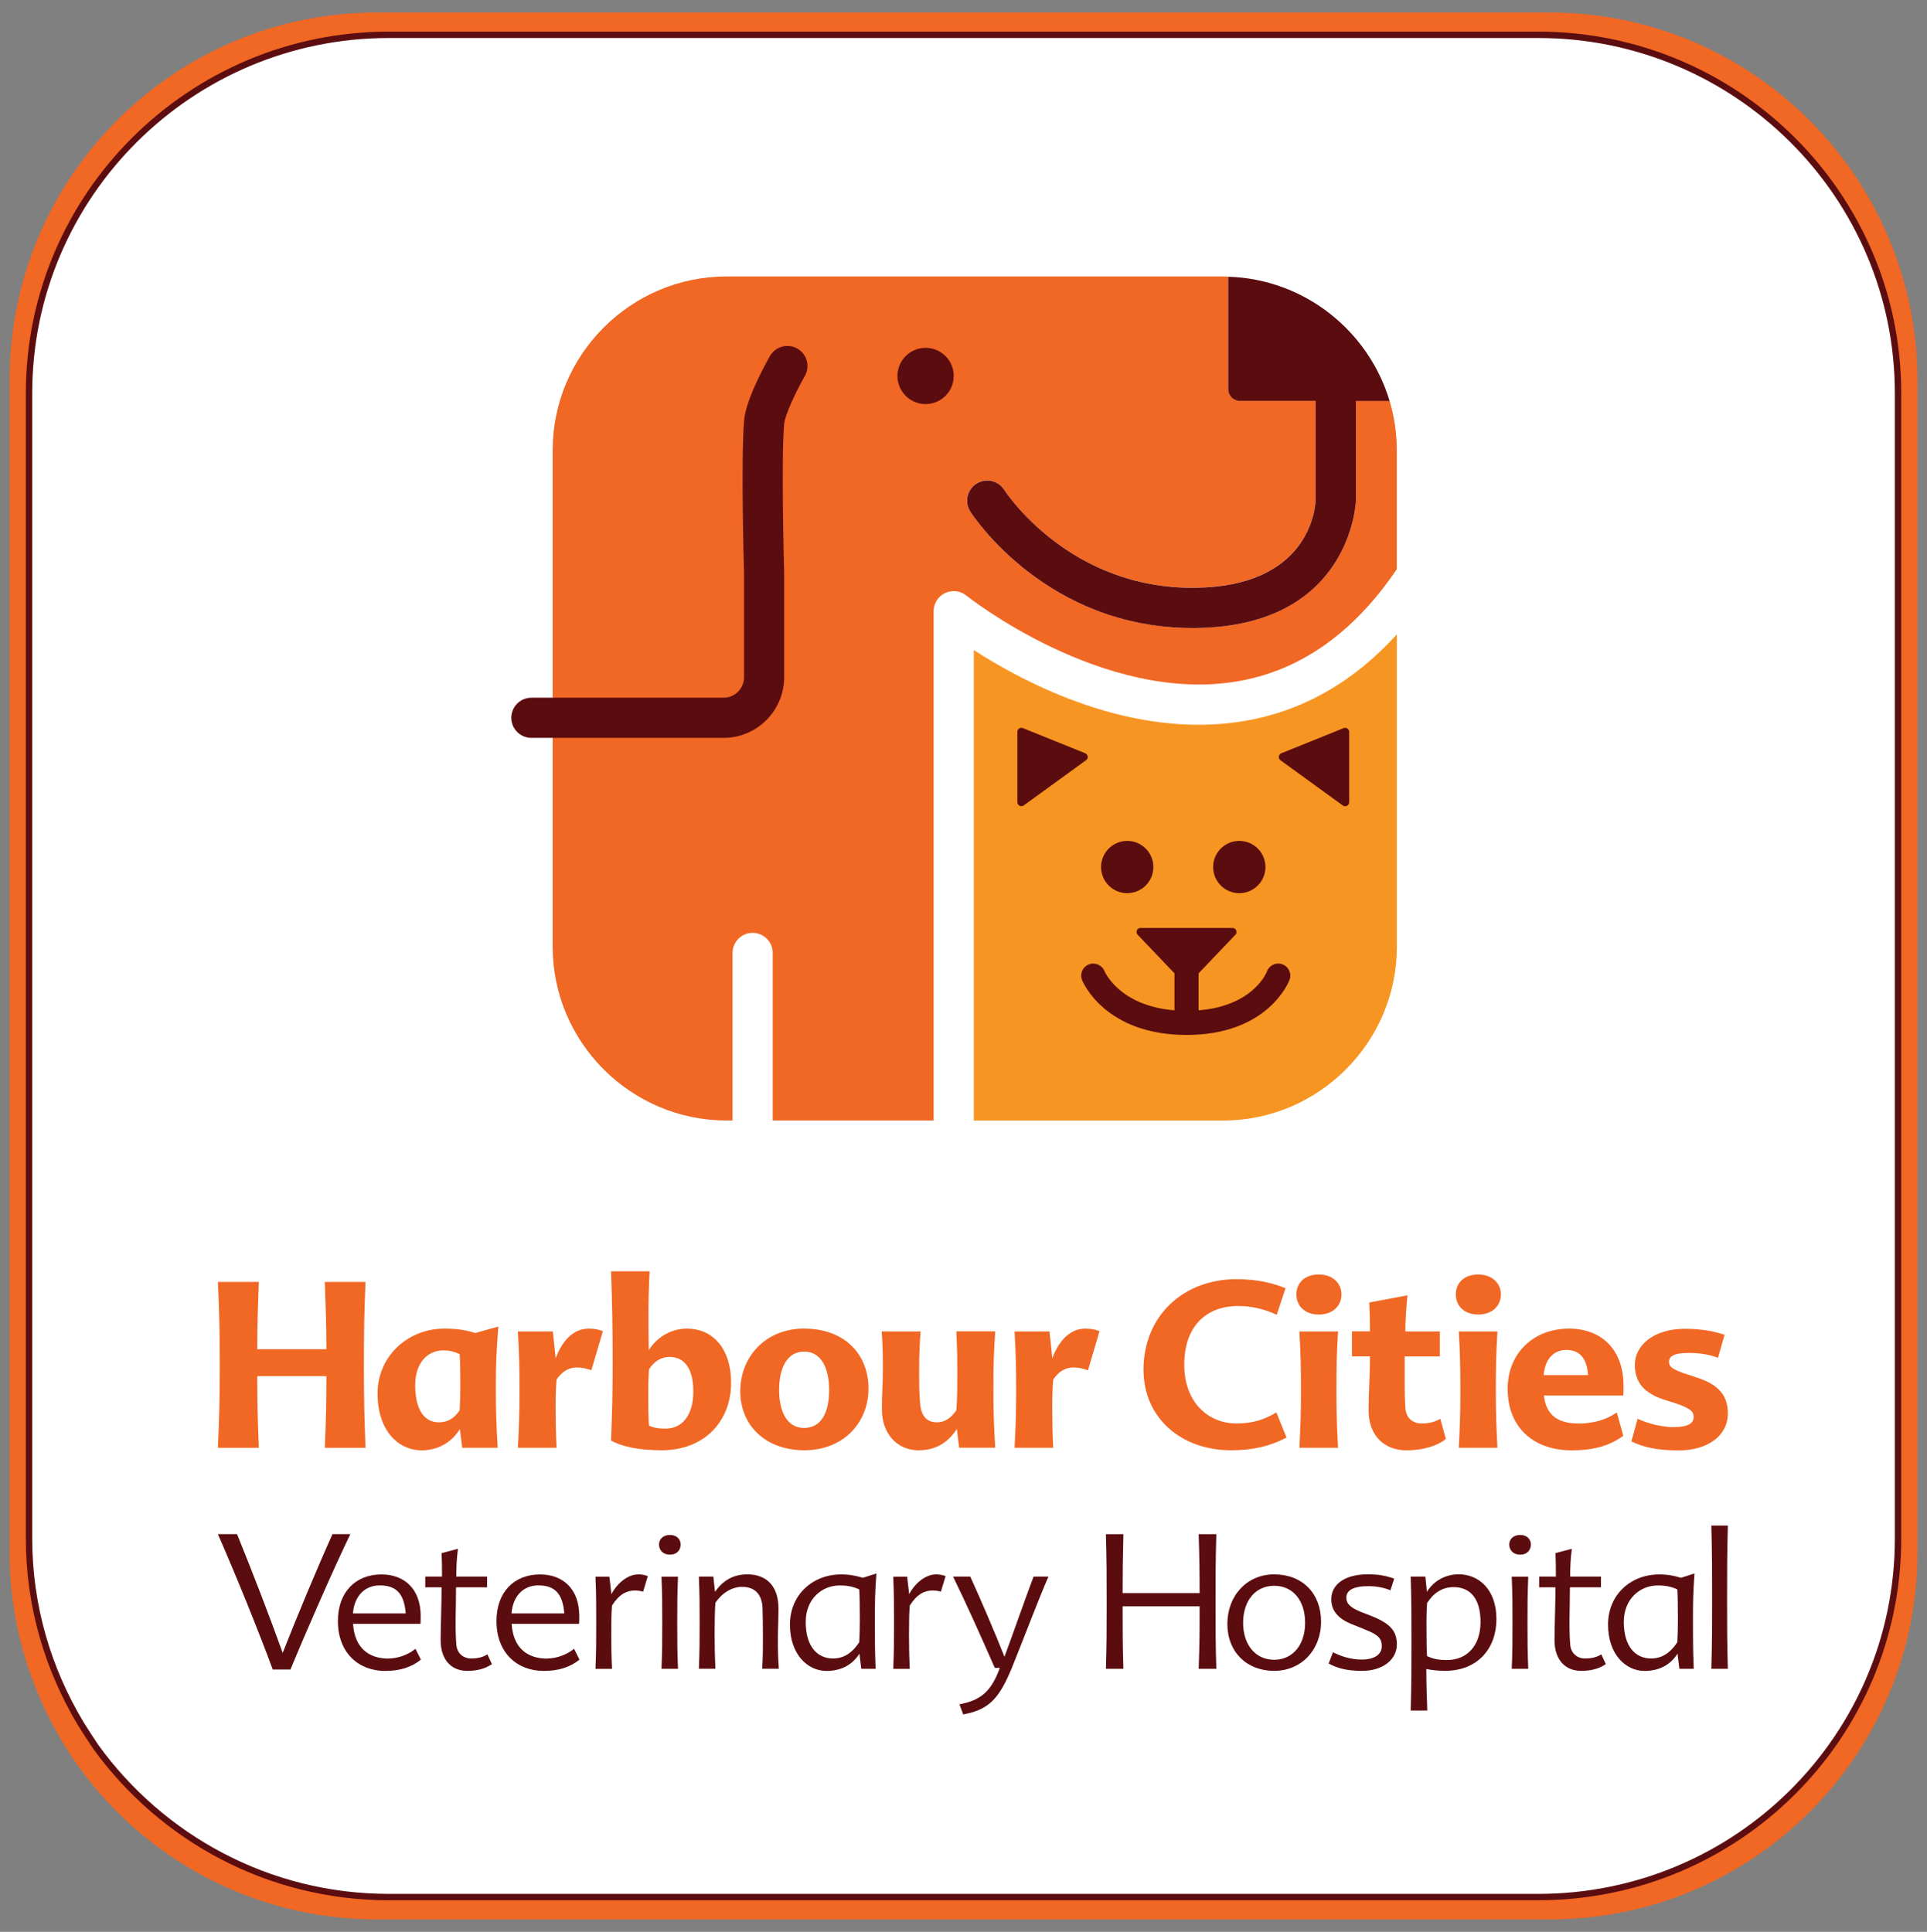 <?xml version="1.0" encoding="UTF-8"?>
<svg id="Layer_2" data-name="Layer 2" xmlns="http://www.w3.org/2000/svg" version="1.1" viewBox="0 0 302.09 302.91">
  <rect x="0" y="0" width="302.09" height="302.91" fill="#808080" stroke="none"/>
  <defs>
    <style>
      .cls-1 {
        fill: #f79522;
      }

      .cls-1, .cls-2, .cls-3 {
        stroke-width: 0px;
      }

      .cls-4 {
        fill: #fff;
        stroke: #5b0d0f;
        stroke-miterlimit: 10;
      }

      .cls-2 {
        fill: #f16724;
      }

      .cls-3 {
        fill: #5b0c0f;
      }
    </style>
  </defs>
  <path class="cls-2" d="M242.9,1.96H59.1C27.3,1.96,1.5,27.76,1.5,59.56v183.9c0,10.9,3.1,21,8.3,29.7.8,1.3,1.6,2.6,2.5,3.8,10.4,14.5,27.5,24,46.8,24h183.9c31.8,0,57.6-25.8,57.6-57.6V59.56c-.1-31.8-25.9-57.6-57.7-57.6Z"/>
  <path class="cls-4" d="M241.15,5.46H60.95C29.85,5.46,4.55,30.66,4.55,61.66v179.6c0,10.6,3,20.5,8.1,29,.8,1.3,1.6,2.5,2.4,3.7,10.3,14.2,27,23.5,45.9,23.5h180.2c31.2,0,56.4-25.2,56.4-56.2V61.66c0-31-25.3-56.2-56.4-56.2Z"/>
  <g>
    <g>
      <path class="cls-1" d="M195.02,113.06c-17.43,2.94-34.2-5.86-42.36-11.13v73.77h39.08c14.98,0,27.24-12.26,27.24-27.24v-48.99c-6.79,7.48-14.81,12.05-23.95,13.59Z"/>
      <path class="cls-2" d="M212.55,78.5c0,.28-.78,19.73-25.19,19.96-.15,0-.29,0-.44,0-22.83,0-34.34-17.51-34.82-18.26-.94-1.47-.52-3.41.95-4.36,1.46-.94,3.41-.52,4.35.94.41.64,10.32,15.58,29.9,15.37,17.89-.17,18.89-12.37,18.95-13.76v-15.54h-11.89c-1,0-1.82-.82-1.82-1.82v-17.66c-.27,0-.53-.02-.8-.02h-77.86c-14.98,0-27.24,12.26-27.24,27.24v77.86c0,14.98,12.26,27.24,27.24,27.24h.96v-26.27c0-1.74,1.41-3.15,3.15-3.15s3.15,1.41,3.15,3.15v26.27h25.22v-79.86c0-1.21.7-2.32,1.79-2.84,1.1-.52,2.39-.37,3.34.39.21.17,21.44,17.03,42.51,13.45,9.82-1.67,18.21-7.58,24.97-17.58v-18.66c0-2.69-.4-5.28-1.13-7.74h-5.28v15.64Z"/>
      <path class="cls-3" d="M192.54,43.38v17.66c0,1,.82,1.82,1.82,1.82h11.89v15.54c-.05,1.39-1.06,13.59-18.94,13.76-19.57.21-29.48-14.73-29.9-15.37-.94-1.46-2.89-1.88-4.35-.94-1.47.94-1.89,2.89-.95,4.36.48.75,11.99,18.26,34.82,18.26.14,0,.29,0,.44,0,24.41-.24,25.18-19.69,25.19-19.96v-15.64h5.28c-3.28-10.99-13.36-19.13-25.3-19.48Z"/>
      <circle class="cls-3" cx="145.1" cy="58.95" r="4.41"/>
      <path class="cls-3" d="M113.44,115.7h-30.13c-1.74,0-3.15-1.41-3.15-3.15s1.41-3.15,3.15-3.15h30.13c1.77,0,3.2-1.44,3.2-3.2v-16.37c-.02-.63-.5-17.7.01-23.88.28-3.37,3.43-9.02,4.05-10.12.86-1.51,2.79-2.03,4.3-1.17,1.51.86,2.04,2.79,1.17,4.3-1.47,2.58-3.13,6.19-3.24,7.51-.49,5.83,0,23.09,0,23.26v16.46c0,5.24-4.26,9.51-9.51,9.51Z"/>
      <g>
        <circle class="cls-3" cx="176.71" cy="135.95" r="4.1"/>
        <circle class="cls-3" cx="194.28" cy="135.95" r="4.1"/>
      </g>
      <g>
        <path class="cls-3" d="M170.52,118.62c-.03-.23-.18-.42-.39-.51l-9.77-3.94c-.2-.08-.41-.05-.59.06s-.28.31-.28.52v11.03c0,.24.13.45.34.56.09.05.19.07.29.07.13,0,.26-.04.37-.12l9.77-7.09c.19-.13.28-.36.26-.59Z"/>
        <path class="cls-3" d="M211.23,114.23c-.17-.12-.39-.14-.59-.06l-9.77,3.94c-.21.09-.36.28-.39.51-.03.23.07.45.26.59l9.77,7.09c.11.08.24.12.37.12.1,0,.2-.02.29-.07.21-.11.34-.33.34-.56v-11.03c0-.21-.1-.41-.28-.52Z"/>
        <path class="cls-3" d="M201.03,151.2c-.98-.36-2.07.15-2.42,1.14-.02.06-2.06,5.39-10.71,6.08v-5.8l5.78-6.06c.17-.18.22-.45.12-.68-.1-.23-.33-.38-.58-.38h-14.42c-.25,0-.48.15-.58.38-.1.23-.05.5.12.68l5.78,6.06v5.8c-8.51-.69-10.86-5.89-10.98-6.16-.4-.96-1.49-1.42-2.46-1.03-.97.39-1.44,1.49-1.04,2.46.14.35,3.62,8.59,16.37,8.59s16.03-8.3,16.16-8.66c.36-.98-.15-2.07-1.14-2.42Z"/>
      </g>
    </g>
    <g>
      <path class="cls-3" d="M44.32,259.16c2.09-5.33,5.3-13.04,7.8-18.61h2.8c-2.53,5.24-6.74,14.81-9.39,21.23h-2.77c-2.24-6.06-5.62-14.43-8.6-21.23h3c2.44,5.98,5.21,13.19,7.15,18.61Z"/>
      <path class="cls-3" d="M60.95,260.05c1.5,0,3.21-.68,4.18-1.53l.85,1.71c-1.41,1.15-3.24,1.77-5.59,1.77-4.15,0-7.42-2.8-7.42-7.83,0-4.5,2.74-7.3,6.83-7.3,3.59,0,6.15,2.27,6.15,6.54,0,.38,0,.79-.03,1.21h-10.57c.24,3.77,2.44,5.45,5.59,5.45ZM55.33,252.98h8.27c-.24-3.15-1.53-4.39-4.06-4.39-2.38,0-4,1.68-4.21,4.39Z"/>
      <path class="cls-3" d="M71.49,248.89c0,3.33-.18,6.59.06,9.1.15,1.35,1.21,2.06,2.24,2.06,1.09,0,1.88-.18,2.62-.65l.71,1.53c-1.06.74-2.36,1.06-3.89,1.06-2.36,0-4.15-1.62-4.15-4.8,0-2.21.15-5.89.15-8.3h-2.56v-1.68h2.62c0-1.38,0-2.38-.06-3.68l2.56-.68c-.21,1.59-.26,3.06-.26,4.36h4.83v1.68h-4.86Z"/>
      <path class="cls-3" d="M85.81,260.05c1.5,0,3.21-.68,4.18-1.53l.85,1.71c-1.41,1.15-3.24,1.77-5.59,1.77-4.15,0-7.42-2.8-7.42-7.83,0-4.5,2.74-7.3,6.83-7.3,3.59,0,6.15,2.27,6.15,6.54,0,.38,0,.79-.03,1.21h-10.57c.24,3.77,2.44,5.45,5.59,5.45ZM80.19,252.98h8.27c-.24-3.15-1.53-4.39-4.06-4.39-2.38,0-4,1.68-4.21,4.39Z"/>
      <path class="cls-3" d="M100,246.86c.68,0,1.15.12,1.56.27l-.74,2.44c-.44-.12-.85-.18-1.32-.18-1.27,0-2.47.62-3.56,2.36-.09,1-.12,2.47-.12,4.5,0,1.56.03,3.56.12,5.42h-2.59c.12-2.74.12-4.45.12-7.24,0-3,0-4.39-.12-7.21h2.18l.32,2.74c1.06-2,2.8-3.09,4.15-3.09Z"/>
      <path class="cls-3" d="M105.02,243.77c-1.12,0-1.71-.74-1.71-1.59,0-.79.59-1.5,1.71-1.5s1.68.71,1.68,1.5c0,.85-.56,1.59-1.68,1.59ZM106.29,261.67h-2.59c.12-2.77.12-4.45.12-7.24,0-3,0-4.21-.12-7.21h2.59c-.12,2.94-.12,4.21-.12,7.21,0,2.8,0,4.47.12,7.24Z"/>
      <path class="cls-3" d="M112.09,249.6c1.24-1.77,2.83-2.74,5.09-2.74,2.97,0,4.86,1.83,4.86,5.33,0,2-.09,3.12-.09,4.47,0,1.94,0,3.03.15,5h-2.62c.12-1.85.12-2.91.12-4.83,0-1.71-.03-3.86-.06-4.71-.09-2.18-1.24-3.3-3.21-3.3-1.5,0-3.06.85-4.18,2.5-.09,1.21-.12,3.21-.12,4.86,0,2.12.03,3.36.12,5.48h-2.59c.12-2.77.12-4.45.12-7.24,0-3,0-4.18-.12-7.21h2.27l.26,2.38Z"/>
      <path class="cls-3" d="M137.26,261.67h-2.24l-.29-2.38c-1.15,1.85-3.03,2.71-5.15,2.71-3,0-5.74-2.62-5.74-7.27s3.53-7.86,8.01-7.86c1.38,0,2.38.21,3.42.53l2.12-.68c-.21,2.91-.24,4.39-.24,7.42s0,4.36.12,7.54ZM130.58,260.05c1.56,0,2.94-.74,4.12-2.56.06-.91.09-2.41.09-3.59,0-1.74-.03-3.94-.09-4.68-.88-.41-1.77-.62-3.06-.62-2.86,0-5.33,2.18-5.33,5.71,0,3.89,1.85,5.74,4.27,5.74Z"/>
      <path class="cls-3" d="M146.68,246.86c.68,0,1.15.12,1.56.27l-.74,2.44c-.44-.12-.85-.18-1.32-.18-1.27,0-2.47.62-3.56,2.36-.09,1-.12,2.47-.12,4.5,0,1.56.03,3.56.12,5.42h-2.59c.12-2.74.12-4.45.12-7.24,0-3,0-4.39-.12-7.21h2.18l.32,2.74c1.06-2,2.8-3.09,4.15-3.09Z"/>
      <path class="cls-3" d="M149.4,247.21h2.71c1.68,3.68,3.94,8.98,5.36,12.57,1.24-3.33,3.18-8.92,4.56-12.57h2.33c-1.59,3.65-3.77,9.45-5.71,14.25-2.06,5.03-3.71,6.62-7.65,7.36l-.59-1.59c3.36-.62,5-2.03,6.33-5.71h-.79c-2.18-4.95-4.39-9.92-6.54-14.31Z"/>
      <path class="cls-3" d="M175.99,249.8h12.07c0-3.33-.03-5.59-.15-9.24h2.77c-.12,4.21-.12,6.62-.12,10.92,0,3.97,0,6.27.12,10.19h-2.77c.15-3.8.15-6.06.15-9.8h-12.07c0,3.74,0,6.01.12,9.8h-2.74c.12-3.92.12-6.21.12-10.19,0-4.3,0-6.71-.12-10.92h2.74c-.09,3.65-.12,5.92-.12,9.24Z"/>
      <path class="cls-3" d="M199.74,246.86c4.45,0,7.36,3,7.36,7.42s-3.09,7.71-7.36,7.71-7.33-2.94-7.33-7.36,3.06-7.77,7.33-7.77ZM199.74,248.65c-2.89,0-4.86,2.3-4.86,5.8s1.97,5.8,4.86,5.8,4.86-2.3,4.86-5.8-1.91-5.8-4.86-5.8Z"/>
      <path class="cls-3" d="M217.97,249.36c-1.03-.44-2.24-.65-3.47-.65-2.5,0-3.44.74-3.44,1.8,0,.85.5,1.5,2.15,2.18l1.94.76c2.91,1.18,3.83,2.41,3.83,4.39,0,2.41-2.24,4.15-5.45,4.15-2.44,0-3.94-.44-5.24-1.15l.68-1.77c1.32.68,2.88,1.15,4.5,1.15,2.18,0,3.15-.94,3.15-2.09s-.47-1.8-2.71-2.65l-1.94-.79c-2.18-.85-3.27-2.12-3.27-3.95,0-2.21,2-3.89,5.74-3.89,1.65,0,2.8.21,4.12.68l-.59,1.83Z"/>
      <path class="cls-3" d="M221.15,268.2c.12-4.42.12-6.57.12-11.13,0-4.18,0-5.65-.12-9.86h2.3l.24,2.38c1.18-1.88,3.12-2.74,4.98-2.74,3.18,0,5.92,2.41,5.92,7.01s-2.91,8.13-8.1,8.13c-1,0-2.21-.15-2.89-.29,0,1.94.06,4.36.15,6.51h-2.59ZM227.89,248.86c-1.85,0-3.15.94-4.18,2.5-.06.91-.09,2.27-.09,3.42,0,1.77.03,4.21.09,4.89,1,.47,1.8.62,3.15.62,3.15,0,5.24-2.3,5.24-5.95s-1.59-5.48-4.21-5.48Z"/>
      <path class="cls-3" d="M238.31,243.77c-1.12,0-1.71-.74-1.71-1.59,0-.79.59-1.5,1.71-1.5s1.68.71,1.68,1.5c0,.85-.56,1.59-1.68,1.59ZM239.58,261.67h-2.59c.12-2.77.12-4.45.12-7.24,0-3,0-4.21-.12-7.21h2.59c-.12,2.94-.12,4.21-.12,7.21,0,2.8,0,4.47.12,7.24Z"/>
      <path class="cls-3" d="M246.11,248.89c0,3.33-.18,6.59.06,9.1.15,1.35,1.21,2.06,2.24,2.06,1.09,0,1.88-.18,2.62-.65l.71,1.53c-1.06.74-2.36,1.06-3.89,1.06-2.36,0-4.15-1.62-4.15-4.8,0-2.21.15-5.89.15-8.3h-2.56v-1.68h2.62c0-1.38,0-2.38-.06-3.68l2.56-.68c-.21,1.59-.26,3.06-.26,4.36h4.83v1.68h-4.86Z"/>
      <path class="cls-3" d="M265.51,261.67h-2.24l-.29-2.38c-1.15,1.85-3.03,2.71-5.15,2.71-3,0-5.74-2.62-5.74-7.27s3.53-7.86,8.01-7.86c1.38,0,2.38.21,3.42.53l2.12-.68c-.21,2.91-.24,4.39-.24,7.42s0,4.36.12,7.54ZM258.83,260.05c1.56,0,2.94-.74,4.12-2.56.06-.91.09-2.41.09-3.59,0-1.74-.03-3.94-.09-4.68-.88-.41-1.77-.62-3.06-.62-2.86,0-5.33,2.18-5.33,5.71,0,3.89,1.85,5.74,4.27,5.74Z"/>
      <path class="cls-3" d="M270.87,261.67h-2.59c.12-4.18.12-6.62.12-10.86,0-4.53,0-7.12-.12-11.6h2.59c-.12,4.47-.12,7.07-.12,11.6,0,4.24,0,6.68.12,10.86Z"/>
    </g>
    <g>
      <path class="cls-2" d="M40.33,211.56h10.84c0-3.77-.11-6.49-.25-10.55h6.38c-.22,5.19-.25,8.16-.25,13.46,0,4.9.07,7.73.25,12.55h-6.38c.18-4.32.25-7,.25-11.24h-10.84c0,4.24.07,6.93.25,11.24h-6.42c.22-4.82.29-7.65.29-12.55,0-5.3-.04-8.27-.29-13.46h6.42c-.15,4.06-.25,6.78-.25,10.55Z"/>
      <path class="cls-2" d="M78.01,227.01h-5.55l-.36-2.94c-1.41,2.29-3.7,3.34-5.98,3.34-3.66,0-6.93-3.05-6.93-8.92s4.79-10.16,10.45-10.16c2.14,0,3.48.25,4.86.69l3.63-1.02c-.29,3.63-.4,5.73-.4,9.43,0,3.88.07,5.66.29,9.58ZM68.8,223.02c1.23,0,2.36-.51,3.26-1.89.07-1.16.11-2.54.11-3.99,0-2.1-.04-3.95-.11-4.82-.76-.33-1.45-.58-2.58-.58-2.39,0-4.39,1.89-4.39,5.44,0,4.13,1.6,5.84,3.7,5.84Z"/>
      <path class="cls-2" d="M92.23,208.33c.98,0,1.67.14,2.28.4l-1.81,6.13c-.69-.25-1.41-.44-2.29-.44-1.16,0-2.25.54-3.16,1.89-.11,1.23-.15,2.65-.15,4.39,0,1.89.04,4.03.15,6.31h-6.06c.18-3.41.25-5.48.25-8.92,0-3.7-.04-5.69-.25-9.32h5.48l.44,4.21c1.2-3.23,3.12-4.64,5.11-4.64Z"/>
      <path class="cls-2" d="M95.78,199.34h6.06c-.11,1.74-.18,4.39-.18,6.27,0,2.25,0,4.03.04,6.09,1.45-2.25,3.7-3.37,6.02-3.37,3.81,0,6.89,2.87,6.89,8.52,0,5.95-4.13,10.55-10.88,10.55-3.59,0-6.24-.58-7.94-1.52.18-4.86.25-7.04.25-12.26,0-5.59-.07-9.36-.25-14.29ZM105.03,212.76c-1.34,0-2.47.65-3.3,1.96-.07,1.05-.11,2.39-.11,3.81,0,2.18.04,4.1.11,5.01.8.33,1.45.47,2.61.47,2.5,0,4.35-1.96,4.35-5.84,0-3.63-1.45-5.4-3.66-5.4Z"/>
      <path class="cls-2" d="M126.1,208.33c6.27,0,10.05,3.99,10.05,9.39s-3.99,9.68-10.05,9.68-10.05-3.88-10.05-9.25,3.92-9.83,10.05-9.83ZM126.06,211.93c-2.68,0-3.92,2.58-3.92,6.02s1.27,5.95,3.92,5.95c2.79,0,3.92-2.58,3.92-5.95s-1.2-6.02-3.92-6.02Z"/>
      <path class="cls-2" d="M144.05,227.41c-3.37,0-5.8-2.54-5.8-6.46,0-2.39.15-3.81.15-5.98,0-2.43,0-3.88-.18-6.2h6.09c-.15,2.29-.22,3.66-.22,6.02,0,2.03,0,3.77.15,5.22.15,2.1,1.12,3.01,2.61,3.01,1.2,0,2.21-.62,3.08-1.89.11-1.49.15-3.59.15-5.66,0-2.58-.04-4.13-.15-6.71h6.09c-.22,3.3-.29,5.22-.29,8.74,0,3.7.07,5.91.29,9.5h-5.66l-.36-2.94c-1.45,2.25-3.45,3.34-5.95,3.34Z"/>
      <path class="cls-2" d="M170.09,208.33c.98,0,1.67.14,2.28.4l-1.81,6.13c-.69-.25-1.41-.44-2.29-.44-1.16,0-2.25.54-3.16,1.89-.11,1.23-.15,2.65-.15,4.39,0,1.89.04,4.03.15,6.31h-6.06c.18-3.41.25-5.48.25-8.92,0-3.7-.04-5.69-.25-9.32h5.48l.44,4.21c1.2-3.23,3.12-4.64,5.11-4.64Z"/>
      <path class="cls-2" d="M179.26,214.83c0-8.67,6.42-14.25,14.54-14.25,3.37,0,5.62.58,7.73,1.41l-1.38,4.17c-1.74-.83-3.88-1.38-5.98-1.38-5.22,0-8.52,3.3-8.52,9.21s3.77,9.21,8.2,9.21c2.47,0,4.35-.58,6.24-1.74l1.6,3.95c-2.54,1.31-5.11,1.99-8.67,1.99-7.91,0-13.75-5.11-13.75-12.59Z"/>
      <path class="cls-2" d="M206.75,206.12c-2.25,0-3.52-1.41-3.52-3.16s1.27-3.12,3.52-3.12,3.55,1.45,3.55,3.12-1.23,3.16-3.55,3.16ZM209.76,227.01h-6.06c.18-3.41.25-5.48.25-8.92,0-3.7-.04-5.62-.25-9.32h6.06c-.22,3.66-.25,5.62-.25,9.32,0,3.45.07,5.51.25,8.92Z"/>
      <path class="cls-2" d="M220.21,212.69c0,2.94-.04,6.2.11,8.12.11,1.67,1.31,2.39,2.5,2.39s2.07-.22,2.97-.73l.87,3.16c-1.38,1.12-3.66,1.78-6.2,1.78-3.37,0-5.91-2.25-5.91-6.24,0-2.76.22-5.4.22-8.49h-2.83v-3.92h2.83c0-1.7-.04-2.9-.11-4.53l5.98-1.12c-.18,1.92-.33,3.95-.33,5.66h5.4v3.92h-5.51Z"/>
      <path class="cls-2" d="M231.74,206.12c-2.25,0-3.52-1.41-3.52-3.16s1.27-3.12,3.52-3.12,3.55,1.45,3.55,3.12-1.23,3.16-3.55,3.16ZM234.75,227.01h-6.06c.18-3.41.25-5.48.25-8.92,0-3.7-.04-5.62-.25-9.32h6.06c-.22,3.66-.25,5.62-.25,9.32,0,3.45.07,5.51.25,8.92Z"/>
      <path class="cls-2" d="M247.44,223.21c2.39,0,4.43-.62,6.02-1.74l1.02,3.66c-2.21,1.6-4.68,2.28-8.12,2.28-5.8,0-10.01-3.45-10.01-9.65,0-5.55,4.03-9.43,9.61-9.43,5.04,0,8.56,3.19,8.56,9.03,0,.47,0,.91-.04,1.45h-12.44c.33,3.05,2.14,4.39,5.4,4.39ZM242,215.62h6.96c-.18-2.58-1.27-3.95-3.41-3.95s-3.37,1.63-3.55,3.95Z"/>
      <path class="cls-2" d="M269.31,212.9c-1.38-.54-2.94-.76-4.61-.76-2.39,0-3.05.58-3.05,1.38,0,.69.36,1.12,2.25,1.78l2.07.69c3.41,1.09,4.9,2.76,4.9,5.66,0,3.52-3.26,5.77-7.65,5.77-3.45,0-5.51-.47-7.47-1.41l.98-3.55c1.63.76,3.77,1.31,5.66,1.31,2.29,0,3.12-.65,3.12-1.56,0-.83-.4-1.34-2.72-2.14l-2.07-.65c-2.83-.98-4.43-2.54-4.43-5.4,0-3.12,3.01-5.66,7.83-5.66,2.5,0,4.42.33,6.24.94l-1.05,3.63Z"/>
    </g>
  </g>
</svg>